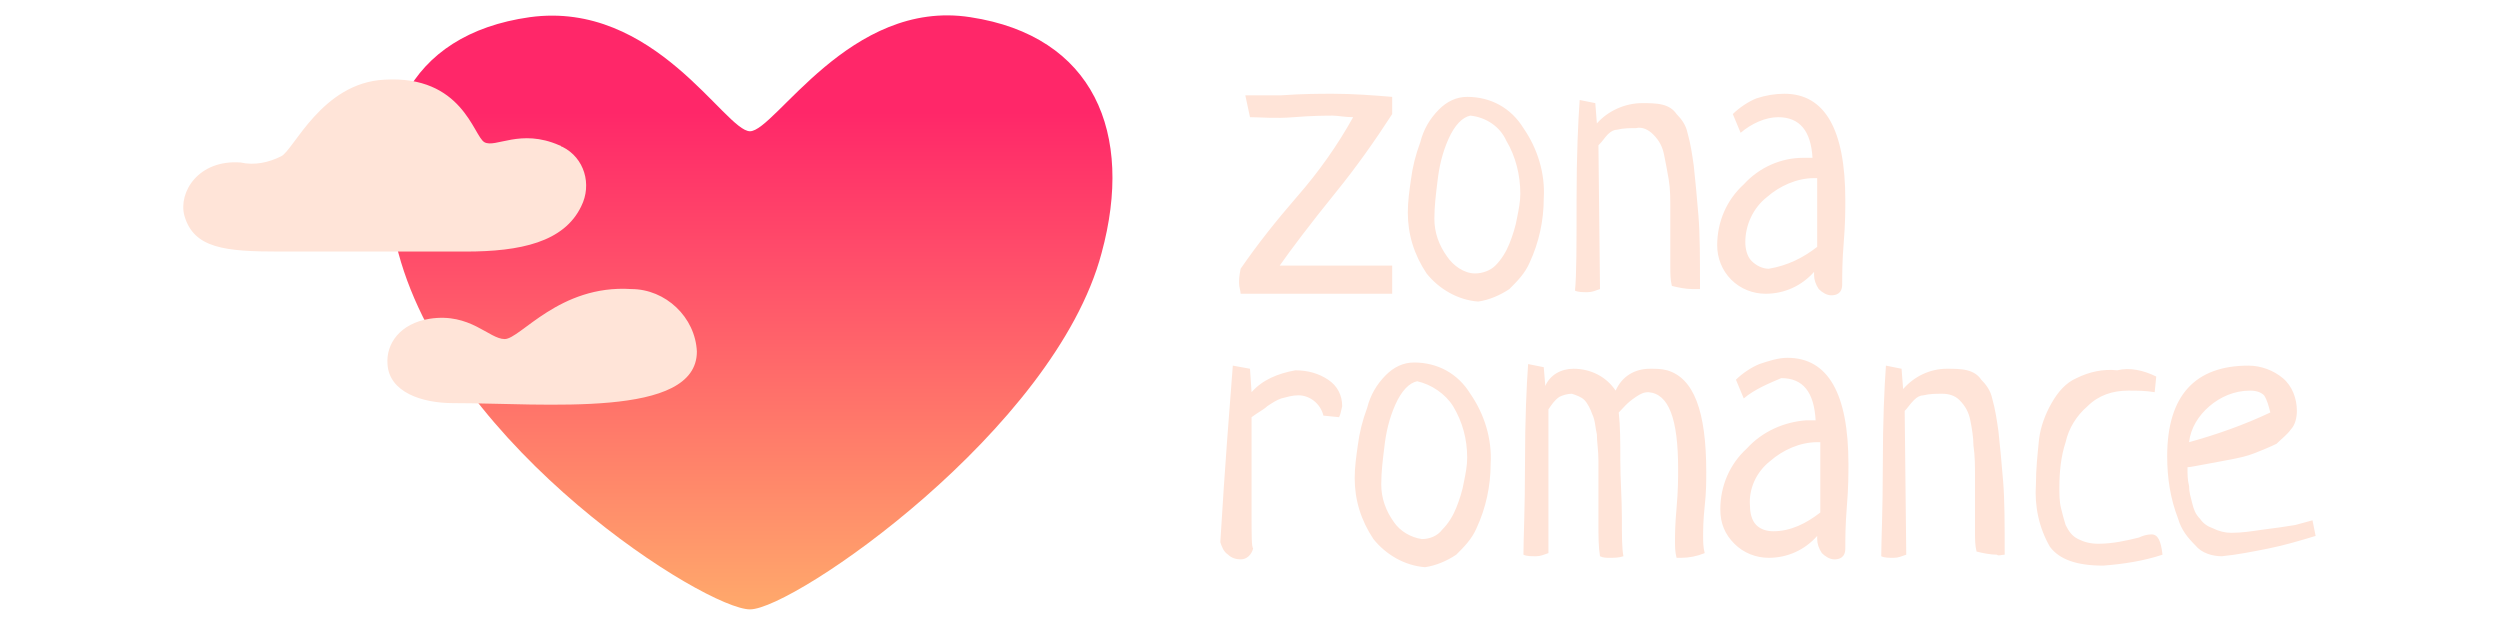 <svg xmlns="http://www.w3.org/2000/svg" width="160" height="40" viewBox="0 0 160 40"><linearGradient id="a" x1="47.981" x2="47.981" y1="34.106" y2="1.536" gradientTransform="matrix(1 0 0 -1 0 41.276)" gradientUnits="userSpaceOnUse"><stop offset="0" stop-color="#ff2769"/><stop offset="1" stop-color="#ffac6b"/></linearGradient><path fill="url(#a)" d="M25.5 16.2c-2.2-8 .6-14 8.4-15.1C41.9 0 46.4 8.4 48 8.4c1.6 0 6.4-8.5 14.1-7.3 7.9 1.2 10.5 7.4 8.4 15.1C67.5 27.5 50.8 39 48 39S28.9 28.8 25.5 16.2z"/><path fill="#ffe4d8" d="M17.9 16.1h11.9c3.5 0 6.3-.6 7.4-2.9.7-1.4.2-3.1-1.2-3.8-.1 0-.1-.1-.2-.1-2.5-1.1-4.1.2-4.8-.2s-1.4-4.3-6.4-4c-4 .2-5.8 4.5-6.6 4.9-.8.4-1.7.6-2.6.4-2.7-.2-4 1.9-3.6 3.4.6 2.1 2.6 2.3 6.1 2.3zm9.6 4.3c2.6-.4 3.8 1.3 4.8 1.3s3.5-3.5 8.1-3.2c2.2 0 4.1 1.8 4.2 4 0 4.3-9.7 3.3-15.6 3.3-2 0-4.1-.7-4.2-2.5-.1-1.3.8-2.6 2.7-2.9zM80 7.5l-.3-1.4H82c1.4-.1 2.5-.1 3.3-.1 1.3 0 2.6.1 3.8.2v1.1c-1.1 1.7-2.3 3.4-3.6 5-1.7 2.1-2.9 3.7-3.6 4.7h7.2v1.8h-9.7c0-.2-.1-.4-.1-.7 0-.2 0-.4.1-.9 1.1-1.6 2.3-3.1 3.6-4.6 1.4-1.6 2.6-3.3 3.6-5.1-.5 0-1-.1-1.3-.1s-1.3 0-2.5.1-2.1 0-2.8 0zm10.1 6.1c0-.7.1-1.4.2-2.1.1-.8.3-1.6.6-2.4.2-.8.6-1.5 1.2-2.1.5-.5 1.1-.8 1.8-.8 1.5 0 2.8.7 3.6 2 .9 1.3 1.4 2.9 1.3 4.5 0 1.4-.3 2.8-.9 4.1-.3.7-.8 1.2-1.3 1.7-.6.4-1.3.7-2 .8-1.3-.1-2.5-.8-3.3-1.8-.8-1.2-1.2-2.5-1.2-3.9zm4-6.2c-.5.1-1 .6-1.4 1.5-.4.9-.6 1.8-.7 2.7-.1.8-.2 1.6-.2 2.4 0 .9.3 1.7.8 2.4.4.6 1.1 1.1 1.8 1.1.5 0 1-.2 1.3-.5.4-.4.7-.9.9-1.4.2-.5.4-1.1.5-1.7.1-.5.2-1 .2-1.5 0-1.2-.3-2.4-.9-3.4-.4-.9-1.3-1.5-2.3-1.6zm8.2 1.9l.1 9.2c-.3.1-.5.2-.8.2-.3 0-.6 0-.8-.1.1-1 .1-2.9.1-5.8s.1-5 .2-6.4l1 .2.1 1.3c.7-.8 1.8-1.3 2.9-1.3.4 0 .9 0 1.3.1s.7.3.9.6c.3.3.6.7.7 1.2.2.7.3 1.4.4 2.1.1.9.2 2 .3 3.2s.1 2.8.1 4.7h-.5c-.4 0-.9-.1-1.3-.2-.1-.4-.1-.8-.1-1.2v-3.6c0-.8 0-1.4-.1-2-.1-.6-.2-1.1-.3-1.6-.1-.5-.3-.9-.7-1.3-.3-.3-.7-.5-1.1-.4-.4 0-.8 0-1.2.1-.2 0-.4.1-.6.3-.2.2-.3.4-.6.7zm9.1-.8l-.5-1.2c.4-.4 1-.8 1.5-1 .6-.2 1.2-.3 1.8-.3 2.6 0 3.9 2.3 3.9 6.8 0 .6 0 1.5-.1 2.7s-.1 2.1-.1 2.7-.4.7-.7.7c-.3 0-.6-.2-.8-.4-.2-.3-.3-.6-.3-.9v-.2c-.8.9-1.9 1.4-3.1 1.4-.8 0-1.6-.3-2.2-.9-.6-.6-.9-1.4-.9-2.2 0-1.5.6-2.9 1.7-3.9 1-1.1 2.4-1.7 3.8-1.7h.6c-.1-1.7-.8-2.6-2.2-2.6-.8 0-1.7.4-2.4 1zm4.9 7.3v-4.4h-.2c-1.1 0-2.2.5-3 1.2-.9.7-1.4 1.8-1.4 2.9 0 .4.1.9.4 1.2.3.3.7.5 1.1.5 1.2-.2 2.2-.7 3.1-1.4zM85.7 26.7l-1-.1c-.2-.8-.9-1.3-1.6-1.3-.4 0-.7.1-1.1.2-.3.1-.6.3-.9.5-.2.2-.6.4-1 .7v6.1c0 1.5 0 2.2.1 2.3-.1.4-.4.7-.8.7-.3 0-.6-.1-.8-.3-.3-.2-.4-.5-.5-.8.3-5 .6-8.7.8-11.3l1.1.2.1 1.5c.7-.8 1.7-1.2 2.8-1.4.8 0 1.5.2 2.1.6.6.4.9 1 .9 1.7-.1.4-.1.5-.2.7zm1 3.9c0-.7.1-1.4.2-2.1.1-.8.3-1.6.6-2.4.2-.8.6-1.5 1.2-2.1.5-.5 1.1-.8 1.8-.8 1.5 0 2.8.7 3.6 2 .9 1.3 1.4 2.9 1.3 4.5 0 1.4-.3 2.8-.9 4.1-.3.7-.8 1.2-1.3 1.7-.6.4-1.3.7-2 .8-1.3-.1-2.5-.8-3.3-1.8-.8-1.2-1.2-2.5-1.2-3.9zm4-6.2c-.5.1-1 .6-1.4 1.5-.4.9-.6 1.8-.7 2.7-.1.8-.2 1.6-.2 2.4 0 .9.3 1.7.8 2.4.4.6 1.1 1 1.8 1.1.5 0 1-.2 1.3-.6.4-.4.7-.9.9-1.4.2-.5.4-1.1.5-1.7.1-.5.2-1 .2-1.5 0-1.2-.3-2.3-.9-3.3-.5-.8-1.4-1.4-2.3-1.6zm12.9 2c.1.9.1 1.9.1 3.1s.1 2.4.1 3.6c0 1.2 0 2 .1 2.5-.3.1-.6.1-.9.1-.2 0-.4 0-.6-.1-.1-.6-.1-1.3-.1-2.1v-4c0-.7-.1-1.2-.1-1.7-.1-.4-.1-.9-.3-1.3-.1-.3-.3-.7-.5-.9-.2-.2-.5-.3-.8-.4-.3 0-.6.1-.8.2-.3.2-.5.5-.7.8v9.2c-.3.1-.5.2-.8.2-.3 0-.6 0-.8-.1 0-1 .1-2.9.1-5.8s.1-5 .2-6.4l1 .2.1 1.2c.3-.7 1-1.1 1.8-1.1 1.1 0 2.1.5 2.7 1.4.4-.9 1.2-1.4 2.2-1.4.4 0 .7 0 1.1.1 1.7.5 2.5 2.6 2.5 6.5 0 .6 0 1.3-.1 2.2s-.1 1.6-.1 1.9c0 .4 0 .7.1 1.1-.5.2-1 .3-1.5.3h-.3c-.1-.4-.1-.7-.1-1.1 0-.3 0-1 .1-2.1s.1-1.9.1-2.5c0-3.2-.6-4.8-1.9-4.9-.3 0-.5.1-.8.3-.6.4-.8.7-1.1 1zm8-.9l-.5-1.2c.4-.4 1-.8 1.5-1 .6-.2 1.2-.4 1.8-.4 2.6 0 3.9 2.3 3.9 6.8 0 .6 0 1.5-.1 2.7s-.1 2.1-.1 2.7-.4.7-.7.7c-.3 0-.6-.2-.8-.4-.2-.3-.3-.6-.3-.9v-.2c-.8.9-1.9 1.4-3.1 1.4-.8 0-1.6-.3-2.2-.9-.6-.6-.9-1.3-.9-2.2 0-1.5.6-2.9 1.7-3.9 1-1.1 2.4-1.7 3.8-1.8h.6c-.1-1.8-.8-2.7-2.2-2.7-.7.3-1.7.7-2.4 1.3zm4.9 7.3v-4.5h-.2c-1.1 0-2.2.5-3 1.2-.9.7-1.4 1.8-1.3 2.9 0 .4.1.9.4 1.2.3.3.7.4 1.1.4 1.1 0 2.1-.5 3-1.2zm5.4-6.5l.1 9.2c-.3.1-.5.2-.8.2-.3 0-.6 0-.8-.1 0-1 .1-2.9.1-5.8s.1-5 .2-6.4l1 .2.1 1.3c.7-.8 1.7-1.3 2.8-1.3.4 0 .9 0 1.3.1s.7.3.9.6c.3.3.6.7.7 1.2.2.7.3 1.4.4 2.1.1.9.2 2 .3 3.2.1 1.2.1 2.8.1 4.7-.2 0-.4.1-.5 0-.4 0-.9-.1-1.3-.2-.1-.4-.1-.8-.1-1.2v-3.6c0-.7 0-1.3-.1-2 0-.5-.1-1.1-.2-1.6s-.3-.9-.7-1.3c-.3-.3-.7-.4-1.1-.4-.4 0-.8 0-1.2.1-.2 0-.4.1-.6.3-.3.3-.4.5-.6.7zm16.1-2.2l-.1 1c-.6-.1-1.1-.1-1.7-.1-1 0-1.9.3-2.6 1-.7.6-1.2 1.4-1.4 2.3-.3.9-.4 1.9-.4 2.9 0 .4 0 .9.1 1.3s.2.8.3 1.1c.2.4.4.7.8.9.4.2.8.3 1.3.3.9 0 1.8-.2 2.6-.4.2-.1.5-.2.8-.2.4 0 .6.4.7 1.3-1.2.4-2.5.6-3.8.7-1.7 0-2.8-.4-3.4-1.2-.7-1.2-1-2.6-.9-4 0-1 .1-1.9.2-2.9.1-.8.4-1.6.8-2.3.4-.7.9-1.3 1.6-1.6.8-.4 1.7-.6 2.6-.5.8-.2 1.7 0 2.5.4zm10 9.2l.2 1c-1 .3-2 .6-3 .8-1 .2-2 .4-3 .5-.6 0-1.3-.2-1.7-.7-.5-.5-.9-1-1.1-1.7-.5-1.3-.7-2.6-.7-4 0-3.9 1.8-5.8 5.2-5.8.8 0 1.6.3 2.2.8.6.5.9 1.3.9 2.1 0 .4-.1.9-.4 1.2-.2.3-.6.6-.9.9-.4.2-.9.4-1.4.6-.5.2-1 .3-1.5.4l-1.6.3c-.6.1-1 .2-1.2.2 0 .5 0 .8.1 1.2 0 .4.1.7.2 1.1.1.4.2.7.5 1 .2.3.5.5.8.6.4.2.8.3 1.2.3.7 0 1.3-.1 2-.2.8-.1 1.5-.2 2.1-.3l1.1-.3zm-7.9-5c1.8-.5 3.5-1.1 5.2-1.9-.1-.4-.2-.8-.4-1.1-.2-.2-.5-.3-.9-.3-1 0-1.9.4-2.6 1-.7.6-1.2 1.4-1.3 2.3z"/></svg>